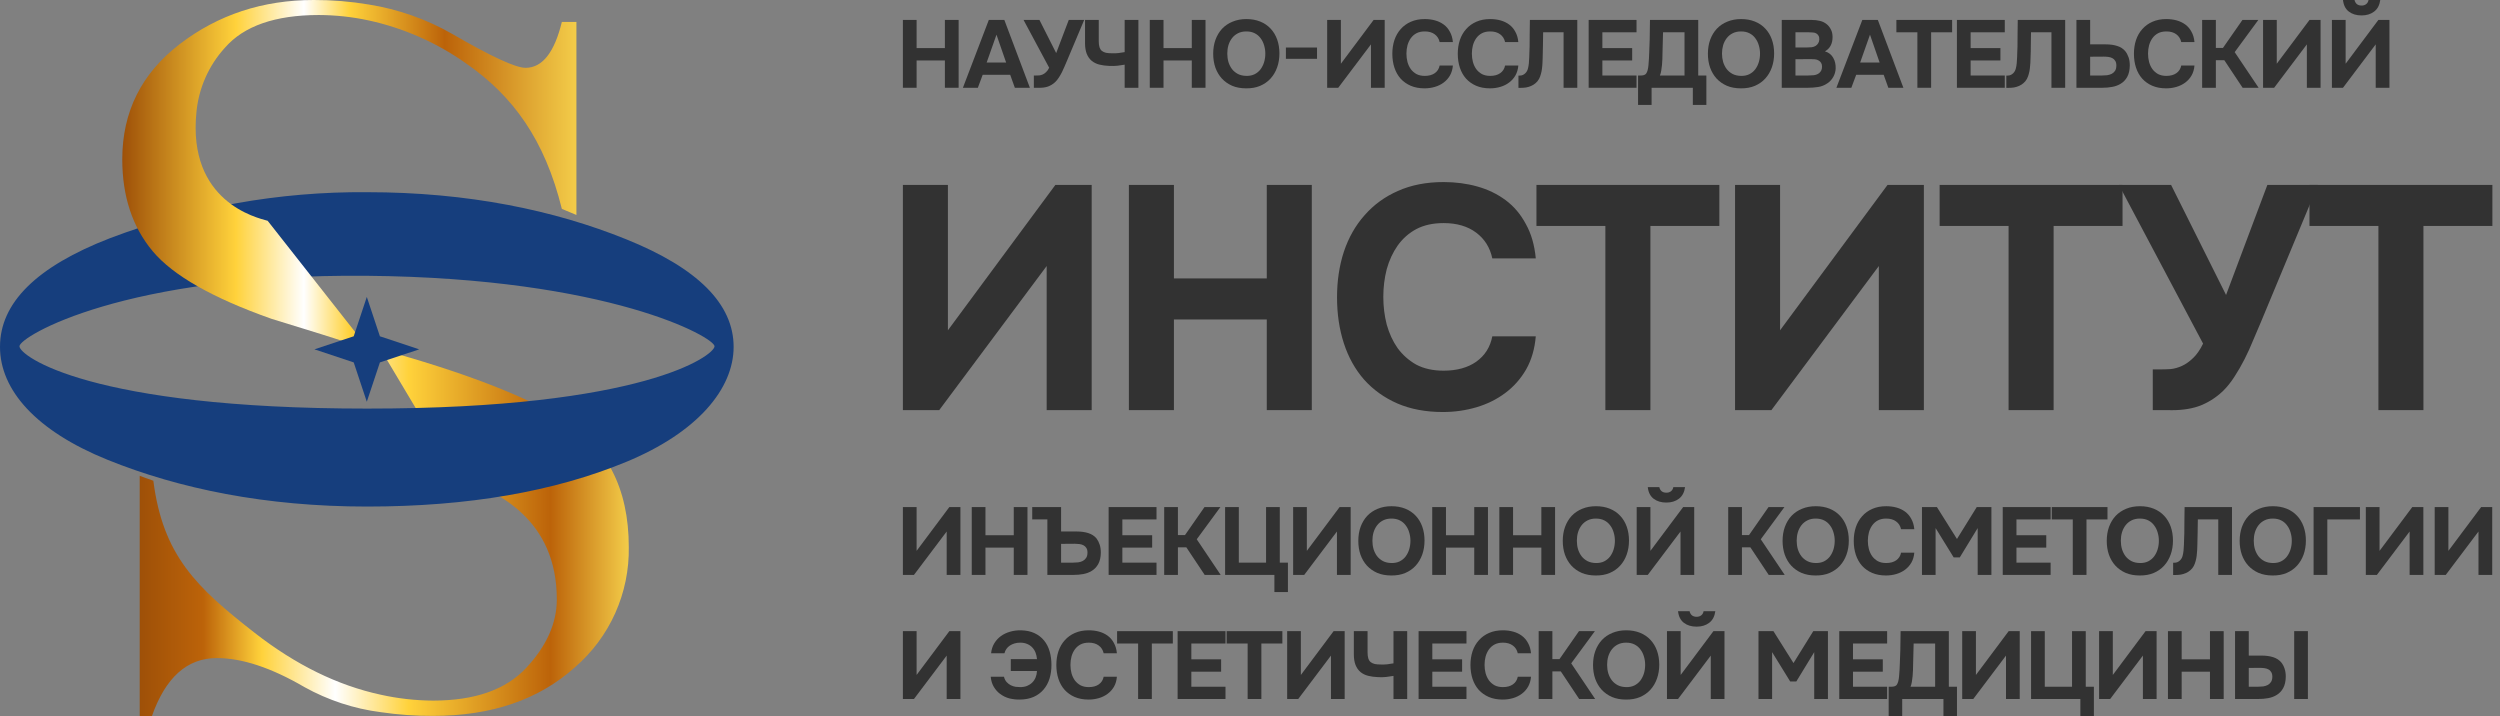 <?xml version="1.0" encoding="UTF-8"?> <svg xmlns="http://www.w3.org/2000/svg" width="192" height="55" viewBox="0 0 192 55" fill="none"><rect x="0" y="0" width="192" height="55" fill="#808080" stroke="none"/><path d="M70.395 3.694H72.568V1.531H73.622V6.741H72.568V4.643H70.395V6.741H69.342V1.531H70.395V3.694Z" fill="#323232"></path><path d="M75.469 5.747L75.099 6.741H73.951L75.941 1.531H77.133L79.095 6.741H77.94L77.584 5.747H75.469ZM75.774 4.805H77.271L76.53 2.664L75.774 4.805Z" fill="#323232"></path><path d="M82.081 1.531H83.266L81.921 4.724C81.868 4.852 81.81 4.987 81.747 5.129C81.689 5.271 81.623 5.414 81.551 5.556C81.478 5.698 81.398 5.836 81.311 5.968C81.229 6.096 81.137 6.208 81.035 6.307C80.865 6.464 80.676 6.579 80.468 6.652C80.265 6.721 80.022 6.751 79.742 6.741H79.4V5.799H79.567C79.649 5.799 79.734 5.796 79.821 5.791C79.909 5.782 79.996 5.757 80.083 5.718C80.17 5.679 80.255 5.62 80.337 5.541C80.424 5.463 80.504 5.35 80.577 5.203L78.608 1.531H79.829L81.115 4.077L82.081 1.531Z" fill="#323232"></path><path d="M83.33 1.531H84.384V3.164C84.384 3.351 84.403 3.505 84.442 3.628C84.481 3.746 84.541 3.839 84.623 3.908C84.711 3.976 84.817 4.025 84.943 4.055C85.074 4.079 85.229 4.092 85.408 4.092C85.578 4.096 85.737 4.092 85.888 4.077C86.043 4.057 86.205 4.033 86.374 4.003V1.531H87.428V6.741H86.374V4.967C86.205 4.997 86.021 5.024 85.822 5.048C85.624 5.068 85.418 5.073 85.205 5.063C84.919 5.053 84.66 5.019 84.427 4.96C84.2 4.901 84.006 4.805 83.846 4.673C83.676 4.531 83.548 4.349 83.461 4.128C83.374 3.908 83.33 3.635 83.33 3.311V1.531Z" fill="#323232"></path><path d="M89.357 3.694H91.529V1.531H92.583V6.741H91.529V4.643H89.357V6.741H88.303V1.531H89.357V3.694Z" fill="#323232"></path><path d="M95.724 1.464C96.116 1.464 96.47 1.528 96.785 1.656C97.1 1.783 97.366 1.965 97.584 2.2C97.802 2.431 97.969 2.708 98.085 3.032C98.202 3.356 98.26 3.714 98.26 4.106C98.26 4.489 98.202 4.845 98.085 5.173C97.969 5.502 97.802 5.787 97.584 6.027C97.366 6.267 97.097 6.456 96.777 6.594C96.463 6.726 96.104 6.79 95.702 6.785C95.3 6.785 94.941 6.719 94.627 6.586C94.317 6.449 94.052 6.262 93.835 6.027C93.621 5.791 93.457 5.512 93.34 5.188C93.229 4.864 93.173 4.511 93.173 4.128C93.173 3.736 93.231 3.378 93.348 3.054C93.469 2.725 93.638 2.443 93.856 2.208C94.079 1.972 94.348 1.791 94.663 1.663C94.978 1.531 95.331 1.464 95.724 1.464ZM94.256 4.114C94.256 4.339 94.285 4.555 94.343 4.761C94.406 4.962 94.496 5.141 94.612 5.298C94.733 5.455 94.886 5.583 95.07 5.681C95.254 5.774 95.469 5.823 95.716 5.828C95.954 5.833 96.165 5.791 96.349 5.703C96.533 5.61 96.685 5.485 96.806 5.328C96.927 5.166 97.02 4.982 97.083 4.776C97.145 4.565 97.177 4.347 97.177 4.121C97.177 3.9 97.145 3.687 97.083 3.481C97.024 3.275 96.935 3.093 96.814 2.936C96.697 2.774 96.547 2.647 96.363 2.554C96.179 2.46 95.964 2.414 95.716 2.414C95.474 2.414 95.261 2.46 95.077 2.554C94.893 2.647 94.74 2.772 94.619 2.929C94.498 3.086 94.406 3.267 94.343 3.473C94.285 3.675 94.256 3.888 94.256 4.114Z" fill="#323232"></path><path d="M101.148 4.518H98.757V3.65H101.148V4.518Z" fill="#323232"></path><path d="M102.98 4.894L105.494 1.531H106.344V6.741H105.29V3.407L102.776 6.741H101.926V1.531H102.98V4.894Z" fill="#323232"></path><path d="M108.014 4.121C108.014 4.342 108.041 4.555 108.094 4.761C108.152 4.967 108.237 5.149 108.348 5.306C108.464 5.463 108.61 5.59 108.784 5.688C108.963 5.782 109.177 5.828 109.424 5.828C109.734 5.828 109.988 5.76 110.187 5.622C110.39 5.48 110.516 5.284 110.564 5.033H111.582C111.557 5.323 111.482 5.578 111.356 5.799C111.23 6.015 111.068 6.196 110.87 6.343C110.671 6.491 110.446 6.601 110.194 6.674C109.942 6.748 109.68 6.785 109.409 6.785C109.007 6.785 108.651 6.719 108.341 6.586C108.036 6.454 107.777 6.27 107.563 6.034C107.355 5.799 107.198 5.519 107.091 5.195C106.985 4.872 106.931 4.516 106.931 4.128C106.931 3.751 106.985 3.4 107.091 3.076C107.203 2.747 107.365 2.465 107.578 2.23C107.791 1.989 108.05 1.803 108.355 1.67C108.665 1.533 109.021 1.464 109.424 1.464C109.705 1.464 109.969 1.499 110.216 1.567C110.463 1.636 110.683 1.742 110.877 1.884C111.071 2.026 111.228 2.21 111.349 2.436C111.475 2.657 111.553 2.921 111.582 3.231H110.564C110.511 2.98 110.385 2.782 110.187 2.634C109.988 2.487 109.734 2.414 109.424 2.414C109.177 2.414 108.963 2.46 108.784 2.554C108.61 2.647 108.464 2.774 108.348 2.936C108.237 3.093 108.152 3.275 108.094 3.481C108.041 3.687 108.014 3.9 108.014 4.121Z" fill="#323232"></path><path d="M113.04 4.121C113.04 4.342 113.066 4.555 113.12 4.761C113.178 4.967 113.263 5.149 113.374 5.306C113.49 5.463 113.636 5.59 113.81 5.688C113.989 5.782 114.202 5.828 114.449 5.828C114.76 5.828 115.014 5.76 115.212 5.622C115.416 5.48 115.542 5.284 115.59 5.033H116.608C116.583 5.323 116.508 5.578 116.382 5.799C116.256 6.015 116.094 6.196 115.895 6.343C115.697 6.491 115.472 6.601 115.22 6.674C114.968 6.748 114.706 6.785 114.435 6.785C114.033 6.785 113.677 6.719 113.367 6.586C113.062 6.454 112.802 6.27 112.589 6.034C112.381 5.799 112.224 5.519 112.117 5.195C112.01 4.872 111.957 4.516 111.957 4.128C111.957 3.751 112.01 3.4 112.117 3.076C112.228 2.747 112.391 2.465 112.604 2.23C112.817 1.989 113.076 1.803 113.381 1.67C113.691 1.533 114.047 1.464 114.449 1.464C114.73 1.464 114.994 1.499 115.242 1.567C115.489 1.636 115.709 1.742 115.903 1.884C116.097 2.026 116.254 2.21 116.375 2.436C116.501 2.657 116.578 2.921 116.608 3.231H115.59C115.537 2.98 115.411 2.782 115.212 2.634C115.014 2.487 114.76 2.414 114.449 2.414C114.202 2.414 113.989 2.46 113.81 2.554C113.636 2.647 113.49 2.774 113.374 2.936C113.263 3.093 113.178 3.275 113.12 3.481C113.066 3.687 113.04 3.9 113.04 4.121Z" fill="#323232"></path><path d="M118.513 2.48C118.504 2.804 118.499 3.132 118.499 3.466C118.499 3.795 118.491 4.121 118.477 4.445C118.472 4.567 118.467 4.697 118.462 4.835C118.458 4.972 118.445 5.112 118.426 5.254C118.412 5.392 118.385 5.529 118.346 5.666C118.312 5.804 118.264 5.934 118.201 6.056C118.128 6.189 118.039 6.299 117.932 6.387C117.83 6.476 117.716 6.547 117.59 6.601C117.469 6.655 117.339 6.694 117.198 6.719C117.058 6.738 116.915 6.748 116.769 6.748H116.617V5.806H116.711C116.803 5.806 116.886 5.789 116.958 5.755C117.031 5.72 117.094 5.676 117.147 5.622C117.2 5.568 117.244 5.509 117.278 5.446C117.312 5.377 117.336 5.311 117.351 5.247C117.38 5.134 117.402 5.006 117.416 4.864C117.431 4.717 117.44 4.567 117.445 4.415C117.45 4.258 117.455 4.106 117.46 3.959C117.464 3.812 117.469 3.679 117.474 3.562C117.484 3.238 117.486 2.914 117.481 2.59C117.481 2.262 117.486 1.908 117.496 1.531H121.136V6.741H120.083V2.48H118.513Z" fill="#323232"></path><path d="M125.685 1.531V2.48H123.062V3.694H125.351V4.643H123.062V5.799H125.685V6.741H122.009V1.531H125.685Z" fill="#323232"></path><path d="M131.049 8.058H130.01V6.741H126.842V8.058H125.803V5.799H125.992C126.079 5.799 126.154 5.791 126.217 5.777C126.28 5.762 126.338 5.733 126.391 5.688C126.425 5.654 126.454 5.607 126.479 5.549C126.508 5.49 126.53 5.428 126.544 5.365C126.559 5.301 126.571 5.24 126.58 5.181C126.59 5.117 126.597 5.058 126.602 5.004C126.631 4.68 126.651 4.349 126.66 4.011C126.675 3.672 126.687 3.338 126.697 3.01C126.711 2.524 126.718 2.031 126.718 1.531H130.424V5.799H131.049V8.058ZM129.371 5.799V2.48H127.721L127.678 4.15C127.678 4.263 127.675 4.393 127.67 4.54C127.665 4.688 127.656 4.837 127.641 4.989C127.627 5.141 127.607 5.289 127.583 5.431C127.559 5.573 127.525 5.696 127.481 5.799H129.371Z" fill="#323232"></path><path d="M133.717 1.464C134.11 1.464 134.463 1.528 134.778 1.656C135.093 1.783 135.359 1.965 135.577 2.2C135.795 2.431 135.963 2.708 136.079 3.032C136.195 3.356 136.253 3.714 136.253 4.106C136.253 4.489 136.195 4.845 136.079 5.173C135.963 5.502 135.795 5.787 135.577 6.027C135.359 6.267 135.091 6.456 134.771 6.594C134.456 6.726 134.097 6.79 133.695 6.785C133.293 6.785 132.935 6.719 132.62 6.586C132.31 6.449 132.046 6.262 131.828 6.027C131.615 5.791 131.45 5.512 131.334 5.188C131.222 4.864 131.167 4.511 131.167 4.128C131.167 3.736 131.225 3.378 131.341 3.054C131.462 2.725 131.632 2.443 131.85 2.208C132.073 1.972 132.341 1.791 132.656 1.663C132.971 1.531 133.325 1.464 133.717 1.464ZM132.249 4.114C132.249 4.339 132.279 4.555 132.337 4.761C132.4 4.962 132.489 5.141 132.605 5.298C132.727 5.455 132.879 5.583 133.063 5.681C133.247 5.774 133.463 5.823 133.71 5.828C133.947 5.833 134.158 5.791 134.342 5.703C134.526 5.61 134.679 5.485 134.8 5.328C134.921 5.166 135.013 4.982 135.076 4.776C135.139 4.565 135.17 4.347 135.17 4.121C135.17 3.9 135.139 3.687 135.076 3.481C135.018 3.275 134.928 3.093 134.807 2.936C134.691 2.774 134.541 2.647 134.357 2.554C134.173 2.46 133.957 2.414 133.71 2.414C133.468 2.414 133.255 2.46 133.071 2.554C132.886 2.647 132.734 2.772 132.613 2.929C132.492 3.086 132.4 3.267 132.337 3.473C132.279 3.675 132.249 3.888 132.249 4.114Z" fill="#323232"></path><path d="M136.838 6.741V1.531H139.119C139.357 1.531 139.575 1.555 139.773 1.604C139.977 1.653 140.154 1.742 140.304 1.869C140.425 1.967 140.527 2.097 140.609 2.259C140.696 2.416 140.74 2.607 140.74 2.833C140.745 3.074 140.701 3.287 140.609 3.473C140.522 3.66 140.372 3.817 140.158 3.944C140.309 3.989 140.437 4.055 140.544 4.143C140.65 4.231 140.735 4.334 140.798 4.452C140.866 4.57 140.914 4.697 140.943 4.835C140.972 4.972 140.984 5.114 140.98 5.262C140.97 5.497 140.907 5.715 140.791 5.917C140.679 6.113 140.531 6.272 140.347 6.395C140.129 6.547 139.89 6.643 139.628 6.682C139.366 6.721 139.107 6.741 138.851 6.741H136.838ZM138.821 3.643C138.928 3.643 139.035 3.638 139.141 3.628C139.248 3.613 139.347 3.579 139.439 3.525C139.517 3.476 139.582 3.41 139.635 3.326C139.689 3.243 139.718 3.145 139.723 3.032C139.727 2.914 139.708 2.818 139.664 2.745C139.621 2.671 139.567 2.615 139.505 2.576C139.427 2.527 139.337 2.5 139.236 2.495C139.134 2.485 139.03 2.48 138.923 2.48H137.891V3.643H138.821ZM137.891 5.799H138.851C138.991 5.799 139.139 5.791 139.294 5.777C139.454 5.757 139.589 5.706 139.701 5.622C139.769 5.568 139.824 5.502 139.868 5.423C139.911 5.34 139.933 5.237 139.933 5.114C139.933 5.002 139.909 4.906 139.861 4.827C139.812 4.749 139.752 4.69 139.679 4.651C139.597 4.597 139.502 4.565 139.396 4.555C139.294 4.545 139.187 4.54 139.076 4.54L137.891 4.548V5.799Z" fill="#323232"></path><path d="M142.554 5.747L142.183 6.741H141.035L143.026 1.531H144.218L146.18 6.741H145.024L144.668 5.747H142.554ZM142.859 4.805H144.356L143.615 2.664L142.859 4.805Z" fill="#323232"></path><path d="M145.643 2.48V1.531H149.923V2.48H148.31V6.741H147.256V2.48H145.643Z" fill="#323232"></path><path d="M153.967 1.531V2.48H151.344V3.694H153.633V4.643H151.344V5.799H153.967V6.741H150.291V1.531H153.967Z" fill="#323232"></path><path d="M155.982 2.48C155.972 2.804 155.967 3.132 155.967 3.466C155.967 3.795 155.96 4.121 155.945 4.445C155.94 4.567 155.936 4.697 155.931 4.835C155.926 4.972 155.914 5.112 155.894 5.254C155.88 5.392 155.853 5.529 155.814 5.666C155.781 5.804 155.732 5.934 155.669 6.056C155.596 6.189 155.507 6.299 155.4 6.387C155.299 6.476 155.185 6.547 155.059 6.601C154.938 6.655 154.807 6.694 154.666 6.719C154.526 6.738 154.383 6.748 154.238 6.748H154.085V5.806H154.18C154.272 5.806 154.354 5.789 154.427 5.755C154.499 5.72 154.562 5.676 154.616 5.622C154.669 5.568 154.712 5.509 154.746 5.446C154.78 5.377 154.804 5.311 154.819 5.247C154.848 5.134 154.87 5.006 154.884 4.864C154.899 4.717 154.909 4.567 154.913 4.415C154.918 4.258 154.923 4.106 154.928 3.959C154.933 3.812 154.938 3.679 154.943 3.562C154.952 3.238 154.955 2.914 154.95 2.59C154.95 2.262 154.955 1.908 154.964 1.531H158.605V6.741H157.551V2.48H155.982Z" fill="#323232"></path><path d="M159.47 6.741V1.531H160.523V3.407H161.722C162.061 3.407 162.357 3.449 162.609 3.532C162.861 3.611 163.064 3.743 163.219 3.93C163.326 4.062 163.41 4.219 163.473 4.401C163.536 4.577 163.568 4.788 163.568 5.033C163.563 5.382 163.498 5.671 163.372 5.902C163.246 6.132 163.074 6.311 162.856 6.439C162.672 6.552 162.458 6.63 162.216 6.674C161.979 6.719 161.727 6.741 161.461 6.741H159.47ZM160.523 5.799H161.432C161.567 5.799 161.7 5.791 161.831 5.777C161.962 5.757 162.081 5.72 162.187 5.666C162.294 5.607 162.379 5.529 162.442 5.431C162.505 5.328 162.536 5.193 162.536 5.026C162.536 4.879 162.507 4.761 162.449 4.673C162.396 4.585 162.323 4.516 162.231 4.467C162.139 4.418 162.035 4.386 161.918 4.371C161.802 4.356 161.681 4.349 161.555 4.349L160.523 4.356V5.799Z" fill="#323232"></path><path d="M164.969 4.121C164.969 4.342 164.995 4.555 165.049 4.761C165.107 4.967 165.191 5.149 165.303 5.306C165.419 5.463 165.564 5.59 165.739 5.688C165.918 5.782 166.131 5.828 166.378 5.828C166.688 5.828 166.943 5.76 167.141 5.622C167.345 5.48 167.471 5.284 167.519 5.033H168.536C168.512 5.323 168.437 5.578 168.311 5.799C168.185 6.015 168.023 6.196 167.824 6.343C167.626 6.491 167.4 6.601 167.148 6.674C166.897 6.748 166.635 6.785 166.364 6.785C165.962 6.785 165.606 6.719 165.296 6.586C164.99 6.454 164.731 6.27 164.518 6.034C164.31 5.799 164.152 5.519 164.046 5.195C163.939 4.872 163.886 4.516 163.886 4.128C163.886 3.751 163.939 3.4 164.046 3.076C164.157 2.747 164.319 2.465 164.533 2.23C164.746 1.989 165.005 1.803 165.31 1.67C165.62 1.533 165.976 1.464 166.378 1.464C166.659 1.464 166.923 1.499 167.17 1.567C167.417 1.636 167.638 1.742 167.832 1.884C168.025 2.026 168.183 2.21 168.304 2.436C168.43 2.657 168.507 2.921 168.536 3.231H167.519C167.466 2.98 167.34 2.782 167.141 2.634C166.943 2.487 166.688 2.414 166.378 2.414C166.131 2.414 165.918 2.46 165.739 2.554C165.564 2.647 165.419 2.774 165.303 2.936C165.191 3.093 165.107 3.275 165.049 3.481C164.995 3.687 164.969 3.9 164.969 4.121Z" fill="#323232"></path><path d="M170.178 4.621V6.741H169.124V1.531H170.178V3.679H170.723L172.22 1.531H173.44L171.624 4.003L173.462 6.741H172.234L170.825 4.621H170.178Z" fill="#323232"></path><path d="M174.856 4.894L177.37 1.531H178.22V6.741H177.167V3.407L174.653 6.741H173.803V1.531H174.856V4.894Z" fill="#323232"></path><path d="M181.365 1.185C180.973 1.185 180.648 1.087 180.392 0.89C180.135 0.694 179.985 0.397 179.941 0H180.828C180.895 0.285 181.077 0.427 181.373 0.427C181.513 0.427 181.629 0.39 181.721 0.316C181.818 0.243 181.879 0.137 181.903 0H182.804C182.751 0.397 182.593 0.694 182.332 0.89C182.075 1.087 181.753 1.185 181.365 1.185ZM180.145 4.894L182.659 1.531H183.509V6.741H182.455V3.407L179.941 6.741H179.091V1.531H180.145V4.894Z" fill="#323232"></path><path d="M70.395 42.306L72.909 38.943H73.76V44.153H72.706V40.819L70.192 44.153H69.342V38.943H70.395V42.306Z" fill="#323232"></path><path d="M75.684 41.106H77.856V38.943H78.91V44.153H77.856V42.056H75.684V44.153H74.63V38.943H75.684V41.106Z" fill="#323232"></path><path d="M80.438 44.153V39.892H79.275V38.943H81.492V40.819H82.698C83.037 40.819 83.335 40.861 83.591 40.945C83.848 41.028 84.054 41.163 84.209 41.349C84.311 41.482 84.391 41.636 84.449 41.813C84.512 41.989 84.543 42.2 84.543 42.446C84.538 42.794 84.473 43.084 84.347 43.314C84.221 43.545 84.049 43.724 83.831 43.851C83.647 43.964 83.436 44.043 83.199 44.087C82.962 44.131 82.707 44.153 82.436 44.153H80.438ZM81.492 43.211H82.4C82.535 43.211 82.671 43.204 82.807 43.189C82.942 43.169 83.061 43.133 83.163 43.079C83.269 43.02 83.354 42.941 83.417 42.843C83.485 42.74 83.519 42.605 83.519 42.438C83.519 42.291 83.49 42.173 83.432 42.085C83.378 41.997 83.306 41.928 83.214 41.879C83.122 41.83 83.015 41.798 82.894 41.783C82.778 41.769 82.659 41.761 82.538 41.761L81.492 41.769V43.211Z" fill="#323232"></path><path d="M88.82 38.943V39.892H86.197V41.106H88.486V42.056H86.197V43.211H88.82V44.153H85.143V38.943H88.82Z" fill="#323232"></path><path d="M90.464 42.034V44.153H89.41V38.943H90.464V41.092H91.009L92.505 38.943H93.726L91.91 41.416L93.748 44.153H92.52L91.11 42.034H90.464Z" fill="#323232"></path><path d="M97.234 43.211V38.943H98.288V43.211H98.913V45.47H97.874V44.153H94.088V38.943H95.142V43.211H97.234Z" fill="#323232"></path><path d="M100.366 42.306L102.881 38.943H103.731V44.153H102.677V40.819L100.163 44.153H99.313V38.943H100.366V42.306Z" fill="#323232"></path><path d="M106.868 38.877C107.261 38.877 107.614 38.941 107.929 39.068C108.244 39.196 108.511 39.377 108.729 39.613C108.947 39.843 109.114 40.12 109.23 40.444C109.346 40.768 109.404 41.126 109.404 41.519C109.404 41.901 109.346 42.257 109.23 42.586C109.114 42.914 108.947 43.199 108.729 43.439C108.511 43.68 108.242 43.868 107.922 44.006C107.607 44.138 107.249 44.202 106.847 44.197C106.445 44.197 106.086 44.131 105.771 43.998C105.461 43.861 105.197 43.675 104.979 43.439C104.766 43.204 104.601 42.924 104.485 42.6C104.374 42.276 104.318 41.923 104.318 41.541C104.318 41.148 104.376 40.79 104.492 40.466C104.613 40.138 104.783 39.855 105.001 39.62C105.224 39.385 105.493 39.203 105.808 39.075C106.122 38.943 106.476 38.877 106.868 38.877ZM105.401 41.526C105.401 41.752 105.43 41.968 105.488 42.173C105.551 42.375 105.64 42.554 105.757 42.711C105.878 42.868 106.03 42.995 106.214 43.093C106.399 43.187 106.614 43.236 106.861 43.24C107.098 43.245 107.309 43.204 107.493 43.115C107.677 43.022 107.83 42.897 107.951 42.74C108.072 42.578 108.164 42.394 108.227 42.188C108.29 41.977 108.322 41.759 108.322 41.533C108.322 41.312 108.29 41.099 108.227 40.893C108.169 40.687 108.079 40.505 107.958 40.349C107.842 40.187 107.692 40.059 107.508 39.966C107.324 39.873 107.108 39.826 106.861 39.826C106.619 39.826 106.406 39.873 106.222 39.966C106.038 40.059 105.885 40.184 105.764 40.341C105.643 40.498 105.551 40.68 105.488 40.886C105.43 41.087 105.401 41.3 105.401 41.526Z" fill="#323232"></path><path d="M111.05 41.106H113.222V38.943H114.276V44.153H113.222V42.056H111.05V44.153H109.996V38.943H111.05V41.106Z" fill="#323232"></path><path d="M116.203 41.106H118.376V38.943H119.43V44.153H118.376V42.056H116.203V44.153H115.15V38.943H116.203V41.106Z" fill="#323232"></path><path d="M122.571 38.877C122.963 38.877 123.317 38.941 123.631 39.068C123.946 39.196 124.213 39.377 124.431 39.613C124.649 39.843 124.816 40.12 124.932 40.444C125.048 40.768 125.107 41.126 125.107 41.519C125.107 41.901 125.048 42.257 124.932 42.586C124.816 42.914 124.649 43.199 124.431 43.439C124.213 43.68 123.944 43.868 123.624 44.006C123.309 44.138 122.951 44.202 122.549 44.197C122.147 44.197 121.788 44.131 121.473 43.998C121.163 43.861 120.899 43.675 120.681 43.439C120.468 43.204 120.304 42.924 120.187 42.6C120.076 42.276 120.02 41.923 120.02 41.541C120.02 41.148 120.078 40.79 120.195 40.466C120.316 40.138 120.485 39.855 120.703 39.62C120.926 39.385 121.195 39.203 121.51 39.075C121.825 38.943 122.178 38.877 122.571 38.877ZM121.103 41.526C121.103 41.752 121.132 41.968 121.19 42.173C121.253 42.375 121.343 42.554 121.459 42.711C121.58 42.868 121.733 42.995 121.917 43.093C122.101 43.187 122.316 43.236 122.563 43.24C122.801 43.245 123.011 43.204 123.196 43.115C123.38 43.022 123.532 42.897 123.653 42.74C123.774 42.578 123.866 42.394 123.929 42.188C123.992 41.977 124.024 41.759 124.024 41.533C124.024 41.312 123.992 41.099 123.929 40.893C123.871 40.687 123.782 40.505 123.661 40.349C123.544 40.187 123.394 40.059 123.21 39.966C123.026 39.873 122.81 39.826 122.563 39.826C122.321 39.826 122.108 39.873 121.924 39.966C121.74 40.059 121.587 40.184 121.466 40.341C121.345 40.498 121.253 40.68 121.19 40.886C121.132 41.087 121.103 41.3 121.103 41.526Z" fill="#323232"></path><path d="M127.973 38.597C127.58 38.597 127.256 38.499 126.999 38.303C126.742 38.106 126.592 37.81 126.549 37.412H127.435C127.503 37.697 127.685 37.839 127.98 37.839C128.121 37.839 128.237 37.802 128.329 37.729C128.426 37.655 128.486 37.55 128.51 37.412H129.412C129.358 37.81 129.201 38.106 128.939 38.303C128.682 38.499 128.36 38.597 127.973 38.597ZM126.752 42.306L129.266 38.943H130.116V44.153H129.063V40.819L126.549 44.153H125.698V38.943H126.752V42.306Z" fill="#323232"></path><path d="M133.781 42.034V44.153H132.727V38.943H133.781V41.092H134.326L135.823 38.943H137.044L135.227 41.416L137.065 44.153H135.837L134.428 42.034H133.781Z" fill="#323232"></path><path d="M139.453 38.877C139.845 38.877 140.199 38.941 140.514 39.068C140.828 39.196 141.095 39.377 141.313 39.613C141.531 39.843 141.698 40.12 141.814 40.444C141.931 40.768 141.989 41.126 141.989 41.519C141.989 41.901 141.931 42.257 141.814 42.586C141.698 42.914 141.531 43.199 141.313 43.439C141.095 43.68 140.826 43.868 140.506 44.006C140.191 44.138 139.833 44.202 139.431 44.197C139.029 44.197 138.67 44.131 138.356 43.998C138.046 43.861 137.782 43.675 137.564 43.439C137.35 43.204 137.186 42.924 137.069 42.6C136.958 42.276 136.902 41.923 136.902 41.541C136.902 41.148 136.96 40.79 137.077 40.466C137.198 40.138 137.367 39.855 137.585 39.62C137.808 39.385 138.077 39.203 138.392 39.075C138.707 38.943 139.06 38.877 139.453 38.877ZM137.985 41.526C137.985 41.752 138.014 41.968 138.072 42.173C138.135 42.375 138.225 42.554 138.341 42.711C138.462 42.868 138.615 42.995 138.799 43.093C138.983 43.187 139.198 43.236 139.445 43.24C139.683 43.245 139.894 43.204 140.078 43.115C140.262 43.022 140.414 42.897 140.535 42.74C140.657 42.578 140.749 42.394 140.812 42.188C140.875 41.977 140.906 41.759 140.906 41.533C140.906 41.312 140.875 41.099 140.812 40.893C140.753 40.687 140.664 40.505 140.543 40.349C140.426 40.187 140.276 40.059 140.092 39.966C139.908 39.873 139.693 39.826 139.445 39.826C139.203 39.826 138.99 39.873 138.806 39.966C138.622 40.059 138.469 40.184 138.348 40.341C138.227 40.498 138.135 40.68 138.072 40.886C138.014 41.087 137.985 41.3 137.985 41.526Z" fill="#323232"></path><path d="M143.451 41.533C143.451 41.754 143.477 41.968 143.531 42.173C143.589 42.38 143.674 42.561 143.785 42.718C143.901 42.875 144.047 43.003 144.221 43.101C144.4 43.194 144.613 43.24 144.86 43.24C145.171 43.24 145.425 43.172 145.623 43.035C145.827 42.892 145.953 42.696 146.001 42.446H147.019C146.994 42.735 146.919 42.99 146.793 43.211C146.667 43.427 146.505 43.608 146.306 43.756C146.108 43.903 145.883 44.013 145.631 44.087C145.379 44.16 145.117 44.197 144.846 44.197C144.444 44.197 144.088 44.131 143.778 43.998C143.473 43.866 143.213 43.682 143 43.447C142.792 43.211 142.635 42.931 142.528 42.608C142.421 42.284 142.368 41.928 142.368 41.541C142.368 41.163 142.421 40.812 142.528 40.488C142.639 40.16 142.802 39.877 143.015 39.642C143.228 39.402 143.487 39.215 143.792 39.083C144.102 38.945 144.458 38.877 144.86 38.877C145.141 38.877 145.405 38.911 145.653 38.98C145.9 39.048 146.12 39.154 146.314 39.296C146.508 39.438 146.665 39.622 146.786 39.848C146.912 40.069 146.989 40.334 147.019 40.643H146.001C145.948 40.393 145.822 40.194 145.623 40.047C145.425 39.9 145.171 39.826 144.86 39.826C144.613 39.826 144.4 39.873 144.221 39.966C144.047 40.059 143.901 40.187 143.785 40.349C143.674 40.505 143.589 40.687 143.531 40.893C143.477 41.099 143.451 41.312 143.451 41.533Z" fill="#323232"></path><path d="M148.755 38.943L150.295 41.394L151.814 38.943H152.94V44.153H151.886V40.555L150.513 42.806H150.041L148.653 40.555V44.153H147.607V38.943H148.755Z" fill="#323232"></path><path d="M157.487 38.943V39.892H154.864V41.106H157.153V42.056H154.864V43.211H157.487V44.153H153.81V38.943H157.487Z" fill="#323232"></path><path d="M157.576 39.892V38.943H161.855V39.892H160.242V44.153H159.189V39.892H157.576Z" fill="#323232"></path><path d="M164.348 38.877C164.741 38.877 165.094 38.941 165.409 39.068C165.724 39.196 165.99 39.377 166.208 39.613C166.426 39.843 166.593 40.12 166.71 40.444C166.826 40.768 166.884 41.126 166.884 41.519C166.884 41.901 166.826 42.257 166.71 42.586C166.593 42.914 166.426 43.199 166.208 43.439C165.99 43.68 165.722 43.868 165.402 44.006C165.087 44.138 164.728 44.202 164.326 44.197C163.924 44.197 163.566 44.131 163.251 43.998C162.941 43.861 162.677 43.675 162.459 43.439C162.246 43.204 162.081 42.924 161.965 42.6C161.853 42.276 161.798 41.923 161.798 41.541C161.798 41.148 161.856 40.79 161.972 40.466C162.093 40.138 162.263 39.855 162.481 39.62C162.704 39.385 162.972 39.203 163.287 39.075C163.602 38.943 163.956 38.877 164.348 38.877ZM162.88 41.526C162.88 41.752 162.909 41.968 162.968 42.173C163.031 42.375 163.12 42.554 163.236 42.711C163.358 42.868 163.51 42.995 163.694 43.093C163.878 43.187 164.094 43.236 164.341 43.24C164.578 43.245 164.789 43.204 164.973 43.115C165.157 43.022 165.31 42.897 165.431 42.74C165.552 42.578 165.644 42.394 165.707 42.188C165.77 41.977 165.801 41.759 165.801 41.533C165.801 41.312 165.77 41.099 165.707 40.893C165.649 40.687 165.559 40.505 165.438 40.349C165.322 40.187 165.172 40.059 164.988 39.966C164.804 39.873 164.588 39.826 164.341 39.826C164.099 39.826 163.886 39.873 163.701 39.966C163.517 40.059 163.365 40.184 163.244 40.341C163.123 40.498 163.031 40.68 162.968 40.886C162.909 41.087 162.88 41.3 162.88 41.526Z" fill="#323232"></path><path d="M168.794 39.892C168.784 40.216 168.779 40.545 168.779 40.878C168.779 41.207 168.772 41.533 168.757 41.857C168.753 41.98 168.748 42.11 168.743 42.247C168.738 42.385 168.726 42.524 168.707 42.667C168.692 42.804 168.665 42.941 168.627 43.079C168.593 43.216 168.544 43.346 168.481 43.469C168.409 43.601 168.319 43.712 168.212 43.8C168.111 43.888 167.997 43.959 167.871 44.013C167.75 44.067 167.619 44.106 167.479 44.131C167.338 44.151 167.195 44.16 167.05 44.16H166.897V43.218H166.992C167.084 43.218 167.166 43.201 167.239 43.167C167.311 43.133 167.374 43.089 167.428 43.035C167.481 42.98 167.525 42.922 167.559 42.858C167.592 42.789 167.617 42.723 167.631 42.659C167.66 42.546 167.682 42.419 167.697 42.276C167.711 42.129 167.721 41.98 167.726 41.828C167.73 41.671 167.735 41.519 167.74 41.371C167.745 41.224 167.75 41.092 167.755 40.974C167.764 40.65 167.767 40.326 167.762 40.003C167.762 39.674 167.767 39.321 167.777 38.943H171.417V44.153H170.363V39.892H168.794Z" fill="#323232"></path><path d="M174.556 38.877C174.949 38.877 175.302 38.941 175.617 39.068C175.932 39.196 176.198 39.377 176.416 39.613C176.634 39.843 176.801 40.12 176.918 40.444C177.034 40.768 177.092 41.126 177.092 41.519C177.092 41.901 177.034 42.257 176.918 42.586C176.801 42.914 176.634 43.199 176.416 43.439C176.198 43.68 175.929 43.868 175.61 44.006C175.295 44.138 174.936 44.202 174.534 44.197C174.132 44.197 173.774 44.131 173.459 43.998C173.149 43.861 172.885 43.675 172.667 43.439C172.454 43.204 172.289 42.924 172.173 42.6C172.061 42.276 172.006 41.923 172.006 41.541C172.006 41.148 172.064 40.79 172.18 40.466C172.301 40.138 172.471 39.855 172.689 39.62C172.912 39.385 173.18 39.203 173.495 39.075C173.81 38.943 174.164 38.877 174.556 38.877ZM173.088 41.526C173.088 41.752 173.117 41.968 173.176 42.173C173.239 42.375 173.328 42.554 173.444 42.711C173.566 42.868 173.718 42.995 173.902 43.093C174.086 43.187 174.302 43.236 174.549 43.24C174.786 43.245 174.997 43.204 175.181 43.115C175.365 43.022 175.518 42.897 175.639 42.74C175.76 42.578 175.852 42.394 175.915 42.188C175.978 41.977 176.009 41.759 176.009 41.533C176.009 41.312 175.978 41.099 175.915 40.893C175.857 40.687 175.767 40.505 175.646 40.349C175.53 40.187 175.38 40.059 175.196 39.966C175.012 39.873 174.796 39.826 174.549 39.826C174.307 39.826 174.094 39.873 173.909 39.966C173.725 40.059 173.573 40.184 173.452 40.341C173.331 40.498 173.239 40.68 173.176 40.886C173.117 41.087 173.088 41.3 173.088 41.526Z" fill="#323232"></path><path d="M177.684 44.153V38.943H181.244V39.892H178.738V44.153H177.684Z" fill="#323232"></path><path d="M182.749 42.306L185.263 38.943H186.113V44.153H185.059V40.819L182.545 44.153H181.695V38.943H182.749V42.306Z" fill="#323232"></path><path d="M188.037 42.306L190.551 38.943H191.402V44.153H190.348V40.819L187.834 44.153H186.984V38.943H188.037V42.306Z" fill="#323232"></path><path d="M70.395 51.836L72.909 48.473H73.76V53.683H72.706V50.349L70.192 53.683H69.342V48.473H70.395V51.836Z" fill="#323232"></path><path d="M79.641 50.621C79.626 50.445 79.59 50.281 79.532 50.128C79.474 49.976 79.391 49.844 79.284 49.731C79.178 49.613 79.047 49.523 78.892 49.459C78.737 49.39 78.558 49.356 78.355 49.356C78.199 49.356 78.054 49.375 77.918 49.415C77.788 49.454 77.669 49.508 77.562 49.577C77.456 49.645 77.366 49.731 77.294 49.834C77.221 49.937 77.17 50.05 77.141 50.173H76.116C76.145 49.888 76.225 49.635 76.356 49.415C76.492 49.189 76.661 49.002 76.865 48.855C77.073 48.703 77.308 48.59 77.57 48.517C77.836 48.438 78.115 48.402 78.405 48.407C78.812 48.416 79.161 48.49 79.452 48.627C79.747 48.765 79.992 48.953 80.186 49.194C80.379 49.429 80.522 49.709 80.614 50.033C80.706 50.352 80.752 50.697 80.752 51.07C80.752 51.453 80.701 51.806 80.6 52.13C80.498 52.449 80.345 52.726 80.142 52.962C79.943 53.197 79.691 53.383 79.386 53.521C79.086 53.653 78.735 53.722 78.333 53.727C78.061 53.732 77.793 53.702 77.526 53.639C77.264 53.57 77.022 53.452 76.799 53.285C76.615 53.148 76.458 52.971 76.327 52.755C76.196 52.535 76.116 52.275 76.087 51.975H77.105C77.148 52.147 77.219 52.285 77.315 52.388C77.412 52.491 77.519 52.572 77.635 52.63C77.756 52.689 77.88 52.729 78.006 52.748C78.132 52.763 78.248 52.77 78.355 52.77C78.543 52.77 78.715 52.741 78.87 52.682C79.025 52.618 79.159 52.532 79.27 52.424C79.381 52.316 79.469 52.187 79.532 52.034C79.595 51.882 79.631 51.715 79.641 51.534H77.628V50.621H79.641Z" fill="#323232"></path><path d="M82.21 51.063C82.21 51.284 82.237 51.497 82.29 51.703C82.348 51.909 82.433 52.091 82.544 52.248C82.661 52.405 82.806 52.532 82.98 52.63C83.16 52.724 83.373 52.77 83.62 52.77C83.93 52.77 84.184 52.702 84.383 52.564C84.586 52.422 84.712 52.226 84.761 51.975H85.778C85.754 52.265 85.679 52.52 85.553 52.741C85.427 52.957 85.264 53.138 85.066 53.285C84.867 53.433 84.642 53.543 84.39 53.617C84.138 53.69 83.877 53.727 83.605 53.727C83.203 53.727 82.847 53.661 82.537 53.528C82.232 53.396 81.973 53.212 81.76 52.976C81.551 52.741 81.394 52.461 81.287 52.137C81.181 51.814 81.127 51.458 81.127 51.07C81.127 50.693 81.181 50.342 81.287 50.018C81.399 49.689 81.561 49.407 81.774 49.172C81.987 48.931 82.246 48.745 82.552 48.612C82.862 48.475 83.218 48.407 83.62 48.407C83.901 48.407 84.165 48.441 84.412 48.51C84.659 48.578 84.879 48.684 85.073 48.826C85.267 48.968 85.424 49.152 85.545 49.378C85.671 49.599 85.749 49.864 85.778 50.173H84.761C84.707 49.922 84.581 49.724 84.383 49.577C84.184 49.429 83.93 49.356 83.62 49.356C83.373 49.356 83.16 49.402 82.98 49.496C82.806 49.589 82.661 49.716 82.544 49.878C82.433 50.035 82.348 50.217 82.29 50.423C82.237 50.629 82.21 50.842 82.21 51.063Z" fill="#323232"></path><path d="M85.793 49.422V48.473H90.073V49.422H88.46V53.683H87.407V49.422H85.793Z" fill="#323232"></path><path d="M94.118 48.473V49.422H91.495V50.636H93.783V51.586H91.495V52.741H94.118V53.683H90.441V48.473H94.118Z" fill="#323232"></path><path d="M94.206 49.422V48.473H98.486V49.422H96.873V53.683H95.819V49.422H94.206Z" fill="#323232"></path><path d="M99.907 51.836L102.421 48.473H103.271V53.683H102.218V50.349L99.704 53.683H98.854V48.473H99.907V51.836Z" fill="#323232"></path><path d="M103.975 48.473H105.029V50.106C105.029 50.293 105.048 50.447 105.087 50.57C105.125 50.688 105.186 50.781 105.268 50.85C105.356 50.918 105.462 50.967 105.588 50.997C105.719 51.021 105.874 51.034 106.053 51.034C106.223 51.038 106.383 51.034 106.533 51.019C106.688 50.999 106.85 50.975 107.02 50.945V48.473H108.073V53.683H107.02V51.909C106.85 51.939 106.666 51.966 106.467 51.99C106.269 52.01 106.063 52.015 105.85 52.005C105.564 51.995 105.305 51.961 105.072 51.902C104.844 51.843 104.651 51.747 104.491 51.615C104.321 51.473 104.193 51.291 104.106 51.07C104.019 50.85 103.975 50.577 103.975 50.254V48.473Z" fill="#323232"></path><path d="M112.625 48.473V49.422H110.002V50.636H112.29V51.586H110.002V52.741H112.625V53.683H108.948V48.473H112.625Z" fill="#323232"></path><path d="M114.014 51.063C114.014 51.284 114.041 51.497 114.094 51.703C114.152 51.909 114.237 52.091 114.348 52.248C114.464 52.405 114.61 52.532 114.784 52.63C114.963 52.724 115.177 52.77 115.424 52.77C115.734 52.77 115.988 52.702 116.187 52.564C116.39 52.422 116.516 52.226 116.564 51.975H117.582C117.557 52.265 117.482 52.52 117.356 52.741C117.23 52.957 117.068 53.138 116.87 53.285C116.671 53.433 116.446 53.543 116.194 53.617C115.942 53.69 115.68 53.727 115.409 53.727C115.007 53.727 114.651 53.661 114.341 53.528C114.036 53.396 113.777 53.212 113.563 52.976C113.355 52.741 113.198 52.461 113.091 52.137C112.985 51.814 112.931 51.458 112.931 51.07C112.931 50.693 112.985 50.342 113.091 50.018C113.203 49.689 113.365 49.407 113.578 49.172C113.791 48.931 114.05 48.745 114.355 48.612C114.666 48.475 115.022 48.407 115.424 48.407C115.705 48.407 115.969 48.441 116.216 48.51C116.463 48.578 116.683 48.684 116.877 48.826C117.071 48.968 117.228 49.152 117.349 49.378C117.475 49.599 117.553 49.864 117.582 50.173H116.564C116.511 49.922 116.385 49.724 116.187 49.577C115.988 49.429 115.734 49.356 115.424 49.356C115.177 49.356 114.963 49.402 114.784 49.496C114.61 49.589 114.464 49.716 114.348 49.878C114.237 50.035 114.152 50.217 114.094 50.423C114.041 50.629 114.014 50.842 114.014 51.063Z" fill="#323232"></path><path d="M119.223 51.563V53.683H118.17V48.473H119.223V50.621H119.768L121.265 48.473H122.486L120.669 50.945L122.508 53.683H121.28L119.87 51.563H119.223Z" fill="#323232"></path><path d="M124.895 48.407C125.287 48.407 125.641 48.47 125.956 48.598C126.271 48.725 126.537 48.907 126.755 49.142C126.973 49.373 127.14 49.65 127.256 49.974C127.373 50.298 127.431 50.656 127.431 51.048C127.431 51.431 127.373 51.787 127.256 52.115C127.14 52.444 126.973 52.729 126.755 52.969C126.537 53.209 126.268 53.398 125.949 53.536C125.634 53.668 125.275 53.732 124.873 53.727C124.471 53.727 124.113 53.661 123.798 53.528C123.488 53.391 123.224 53.204 123.006 52.969C122.793 52.733 122.628 52.454 122.512 52.13C122.4 51.806 122.345 51.453 122.345 51.07C122.345 50.678 122.403 50.32 122.519 49.996C122.64 49.667 122.81 49.385 123.028 49.15C123.25 48.914 123.519 48.733 123.834 48.605C124.149 48.473 124.503 48.407 124.895 48.407ZM123.427 51.056C123.427 51.281 123.456 51.497 123.514 51.703C123.577 51.904 123.667 52.083 123.783 52.24C123.904 52.397 124.057 52.525 124.241 52.623C124.425 52.716 124.641 52.765 124.888 52.77C125.125 52.775 125.336 52.733 125.52 52.645C125.704 52.552 125.857 52.427 125.978 52.27C126.099 52.108 126.191 51.924 126.254 51.718C126.317 51.507 126.348 51.289 126.348 51.063C126.348 50.842 126.317 50.629 126.254 50.423C126.196 50.217 126.106 50.035 125.985 49.878C125.869 49.716 125.718 49.589 125.534 49.496C125.35 49.402 125.135 49.356 124.888 49.356C124.645 49.356 124.432 49.402 124.248 49.496C124.064 49.589 123.912 49.714 123.79 49.871C123.669 50.028 123.577 50.209 123.514 50.415C123.456 50.617 123.427 50.83 123.427 51.056Z" fill="#323232"></path><path d="M130.297 48.127C129.905 48.127 129.58 48.029 129.323 47.833C129.067 47.636 128.917 47.339 128.873 46.942H129.759C129.827 47.227 130.009 47.369 130.304 47.369C130.445 47.369 130.561 47.332 130.653 47.258C130.75 47.185 130.811 47.079 130.835 46.942H131.736C131.683 47.339 131.525 47.636 131.264 47.833C131.007 48.029 130.685 48.127 130.297 48.127ZM129.076 51.836L131.591 48.473H132.441V53.683H131.387V50.349L128.873 53.683H128.023V48.473H129.076V51.836Z" fill="#323232"></path><path d="M136.2 48.473L137.74 50.923L139.259 48.473H140.385V53.683H139.332V50.084L137.958 52.336H137.486L136.098 50.084V53.683H135.052V48.473H136.2Z" fill="#323232"></path><path d="M144.932 48.473V49.422H142.309V50.636H144.598V51.586H142.309V52.741H144.932V53.683H141.256V48.473H144.932Z" fill="#323232"></path><path d="M150.296 55H149.257V53.683H146.089V55H145.05V52.741H145.239C145.326 52.741 145.401 52.733 145.464 52.719C145.527 52.704 145.585 52.675 145.639 52.63C145.672 52.596 145.702 52.55 145.726 52.491C145.755 52.432 145.777 52.37 145.791 52.307C145.806 52.243 145.818 52.182 145.827 52.123C145.837 52.059 145.844 52 145.849 51.946C145.878 51.622 145.898 51.291 145.907 50.953C145.922 50.614 145.934 50.281 145.944 49.952C145.958 49.466 145.966 48.973 145.966 48.473H149.671V52.741H150.296V55ZM148.618 52.741V49.422H146.968L146.925 51.092C146.925 51.205 146.922 51.335 146.917 51.483C146.913 51.63 146.903 51.779 146.888 51.931C146.874 52.083 146.854 52.231 146.83 52.373C146.806 52.515 146.772 52.638 146.728 52.741H148.618Z" fill="#323232"></path><path d="M151.751 51.836L154.265 48.473H155.115V53.683H154.061V50.349L151.547 53.683H150.697V48.473H151.751V51.836Z" fill="#323232"></path><path d="M159.132 52.741V48.473H160.186V52.741H160.81V55H159.771V53.683H155.986V48.473H157.039V52.741H159.132Z" fill="#323232"></path><path d="M162.264 51.836L164.778 48.473H165.628V53.683H164.575V50.349L162.06 53.683H161.21V48.473H162.264V51.836Z" fill="#323232"></path><path d="M167.552 50.636H169.725V48.473H170.779V53.683H169.725V51.586H167.552V53.683H166.499V48.473H167.552V50.636Z" fill="#323232"></path><path d="M171.652 53.683V48.473H172.706V50.349H173.694C174.033 50.349 174.331 50.391 174.588 50.474C174.845 50.558 175.051 50.693 175.206 50.879C175.312 51.011 175.395 51.166 175.453 51.343C175.516 51.519 175.547 51.73 175.547 51.975C175.542 52.324 175.477 52.613 175.351 52.844C175.225 53.074 175.053 53.254 174.835 53.381C174.651 53.494 174.44 53.572 174.203 53.617C173.966 53.661 173.709 53.683 173.433 53.683H171.652ZM176.194 48.473H177.247V53.683H176.194V48.473ZM172.706 52.741H173.404C173.539 52.741 173.672 52.733 173.803 52.719C173.939 52.699 174.058 52.662 174.159 52.608C174.266 52.55 174.351 52.471 174.414 52.373C174.481 52.27 174.515 52.135 174.515 51.968C174.515 51.821 174.486 51.703 174.428 51.615C174.375 51.522 174.302 51.453 174.21 51.409C174.123 51.36 174.019 51.328 173.898 51.313C173.781 51.298 173.66 51.291 173.534 51.291L172.706 51.298V52.741Z" fill="#323232"></path><path d="M72.8 25.365L81.052 14.202H83.842V31.497H80.384V20.431L72.132 31.497H69.342V14.202H72.8V25.365Z" fill="#323232"></path><path d="M90.157 21.383H97.288V14.202H100.746V31.497H97.288V24.535H90.157V31.497H86.699V14.202H90.157V21.383Z" fill="#323232"></path><path d="M106.238 22.8C106.238 23.533 106.325 24.241 106.5 24.925C106.691 25.609 106.969 26.212 107.335 26.733C107.716 27.254 108.193 27.678 108.766 28.003C109.354 28.313 110.054 28.468 110.865 28.468C111.882 28.468 112.717 28.239 113.369 27.784C114.036 27.311 114.45 26.66 114.609 25.829H117.948C117.868 26.79 117.622 27.637 117.208 28.37C116.795 29.086 116.262 29.689 115.61 30.177C114.959 30.666 114.219 31.032 113.393 31.277C112.566 31.521 111.707 31.643 110.817 31.643C109.497 31.643 108.329 31.423 107.311 30.983C106.309 30.544 105.459 29.933 104.759 29.151C104.076 28.37 103.559 27.442 103.209 26.367C102.859 25.292 102.684 24.111 102.684 22.825C102.684 21.571 102.859 20.406 103.209 19.331C103.575 18.24 104.107 17.304 104.807 16.522C105.506 15.724 106.357 15.105 107.359 14.666C108.376 14.21 109.545 13.982 110.865 13.982C111.787 13.982 112.653 14.096 113.464 14.324C114.275 14.552 114.998 14.902 115.634 15.374C116.27 15.847 116.787 16.457 117.184 17.206C117.598 17.939 117.852 18.819 117.948 19.845H114.609C114.434 19.014 114.021 18.354 113.369 17.866C112.717 17.377 111.882 17.133 110.865 17.133C110.054 17.133 109.354 17.288 108.766 17.597C108.193 17.907 107.716 18.33 107.335 18.867C106.969 19.389 106.691 19.991 106.5 20.675C106.325 21.359 106.238 22.067 106.238 22.8Z" fill="#323232"></path><path d="M117.999 17.353V14.202H132.046V17.353H126.751V31.497H123.293V17.353H117.999Z" fill="#323232"></path><path d="M136.71 25.365L144.962 14.202H147.753V31.497H144.294V20.431L136.043 31.497H133.252V14.202H136.71V25.365Z" fill="#323232"></path><path d="M148.964 17.353V14.202H163.011V17.353H157.717V31.497H154.259V17.353H148.964Z" fill="#323232"></path><path d="M174.133 14.202H178.021L173.609 24.803C173.434 25.227 173.243 25.675 173.036 26.147C172.846 26.619 172.631 27.091 172.392 27.564C172.154 28.036 171.892 28.492 171.605 28.932C171.335 29.355 171.033 29.73 170.699 30.055C170.143 30.576 169.523 30.959 168.839 31.203C168.171 31.431 167.376 31.529 166.454 31.497H165.333V28.37H165.882C166.152 28.37 166.43 28.362 166.716 28.345C167.003 28.313 167.289 28.231 167.575 28.101C167.861 27.971 168.139 27.775 168.41 27.515C168.696 27.254 168.958 26.88 169.197 26.391L162.734 14.202H166.74L170.961 22.654L174.133 14.202Z" fill="#323232"></path><path d="M177.368 17.353V14.202H191.415V17.353H186.12V31.497H182.662V17.353H177.368Z" fill="#323232"></path><path d="M43.104 32.111C40.044 30.292 35.421 28.531 29.235 26.828L35.115 36.688C38.215 37.695 42.764 39.887 42.764 46.039C42.764 47.85 41.985 49.596 40.426 51.279C38.868 52.961 36.483 53.804 33.27 53.806C31.915 53.8 30.564 53.648 29.241 53.354C25.949 52.643 22.718 51.068 19.551 48.596C15.103 45.123 12.514 42.679 11.777 36.92L10.73 36.545V54.999H11.667C12.713 52.026 14.373 50.54 16.648 50.54C18.593 50.54 20.837 51.283 23.379 52.768C25.191 53.775 27.178 54.428 29.235 54.694C30.569 54.89 31.916 54.986 33.264 54.98C37.752 54.98 41.379 53.739 44.147 51.254C45.474 50.109 46.534 48.687 47.25 47.089C47.965 45.491 48.32 43.755 48.29 42.005C48.29 37.457 46.561 34.16 43.104 32.111Z" fill="url(#paint0_linear_914_4735)"></path><path d="M8.441 18.295C2.812 20.474 -0.002 23.256 1.10654e-06 26.639C1.10654e-06 29.942 2.752 33.085 8.255 35.311C13.758 37.536 20.399 38.904 28.189 38.904C35.979 38.904 42.586 37.747 48.087 35.476C53.587 33.205 56.342 29.85 56.342 26.639C56.342 23.346 53.59 20.591 48.087 18.375C42.583 16.149 35.955 14.76 28.189 14.76C21.445 14.704 14.749 15.903 8.441 18.295ZM54.877 26.593C54.877 27.282 49.475 31.38 28.195 31.38C6.916 31.38 1.495 27.334 1.495 26.593C1.495 25.852 9.557 21.013 28.18 21.181C46.802 21.35 54.877 25.914 54.877 26.593Z" fill="#163E7D"></path><path d="M43.15 1.684C42.579 4.034 41.649 5.209 40.361 5.209C39.595 5.209 37.718 4.34 34.729 2.603C32.744 1.469 30.57 0.704 28.314 0.345C26.92 0.111 25.509 -0.004 24.096 0C20.18 0 16.75 1.128 13.806 3.384C10.863 5.64 9.391 8.589 9.391 12.232C9.391 15.08 10.17 17.435 11.728 19.296C13.286 21.157 16.325 22.886 20.844 24.483C23.579 25.316 26.071 26.097 28.323 26.829L20.556 16.956C19.738 16.73 14.39 15.503 15.086 8.608C15.261 6.765 16.029 5.03 17.274 3.665C18.73 1.993 21.135 1.156 24.488 1.153C25.774 1.158 27.057 1.297 28.314 1.568C31.009 2.156 33.559 3.283 35.811 4.882C39.391 7.366 41.837 10.719 43.15 16.043L44.269 16.51V1.684H43.15Z" fill="url(#paint1_linear_914_4735)"></path><path d="M29.176 25.827L32.195 26.829L29.176 27.834L28.171 30.854L27.166 27.834L24.146 26.829L27.166 25.827L28.171 22.805L29.176 25.827Z" fill="#163E7D"></path><defs><linearGradient id="paint0_linear_914_4735" x1="10.724" y1="40.903" x2="48.29" y2="40.903" gradientUnits="userSpaceOnUse"><stop stop-color="#9E5008"></stop><stop offset="0.13" stop-color="#BC6309"></stop><stop offset="0.25" stop-color="#FFD23B"></stop><stop offset="0.4" stop-color="white"></stop><stop offset="0.55" stop-color="#FFD23B"></stop><stop offset="0.84" stop-color="#BC6309"></stop><stop offset="1" stop-color="#F3CC49"></stop></linearGradient><linearGradient id="paint1_linear_914_4735" x1="9.391" y1="13.416" x2="44.269" y2="13.416" gradientUnits="userSpaceOnUse"><stop stop-color="#9E5008"></stop><stop offset="0.25" stop-color="#FFD23B"></stop><stop offset="0.4" stop-color="white"></stop><stop offset="0.5" stop-color="#FFD23B"></stop><stop offset="0.71" stop-color="#BC6309"></stop><stop offset="1" stop-color="#F3CC49"></stop></linearGradient></defs></svg> 
